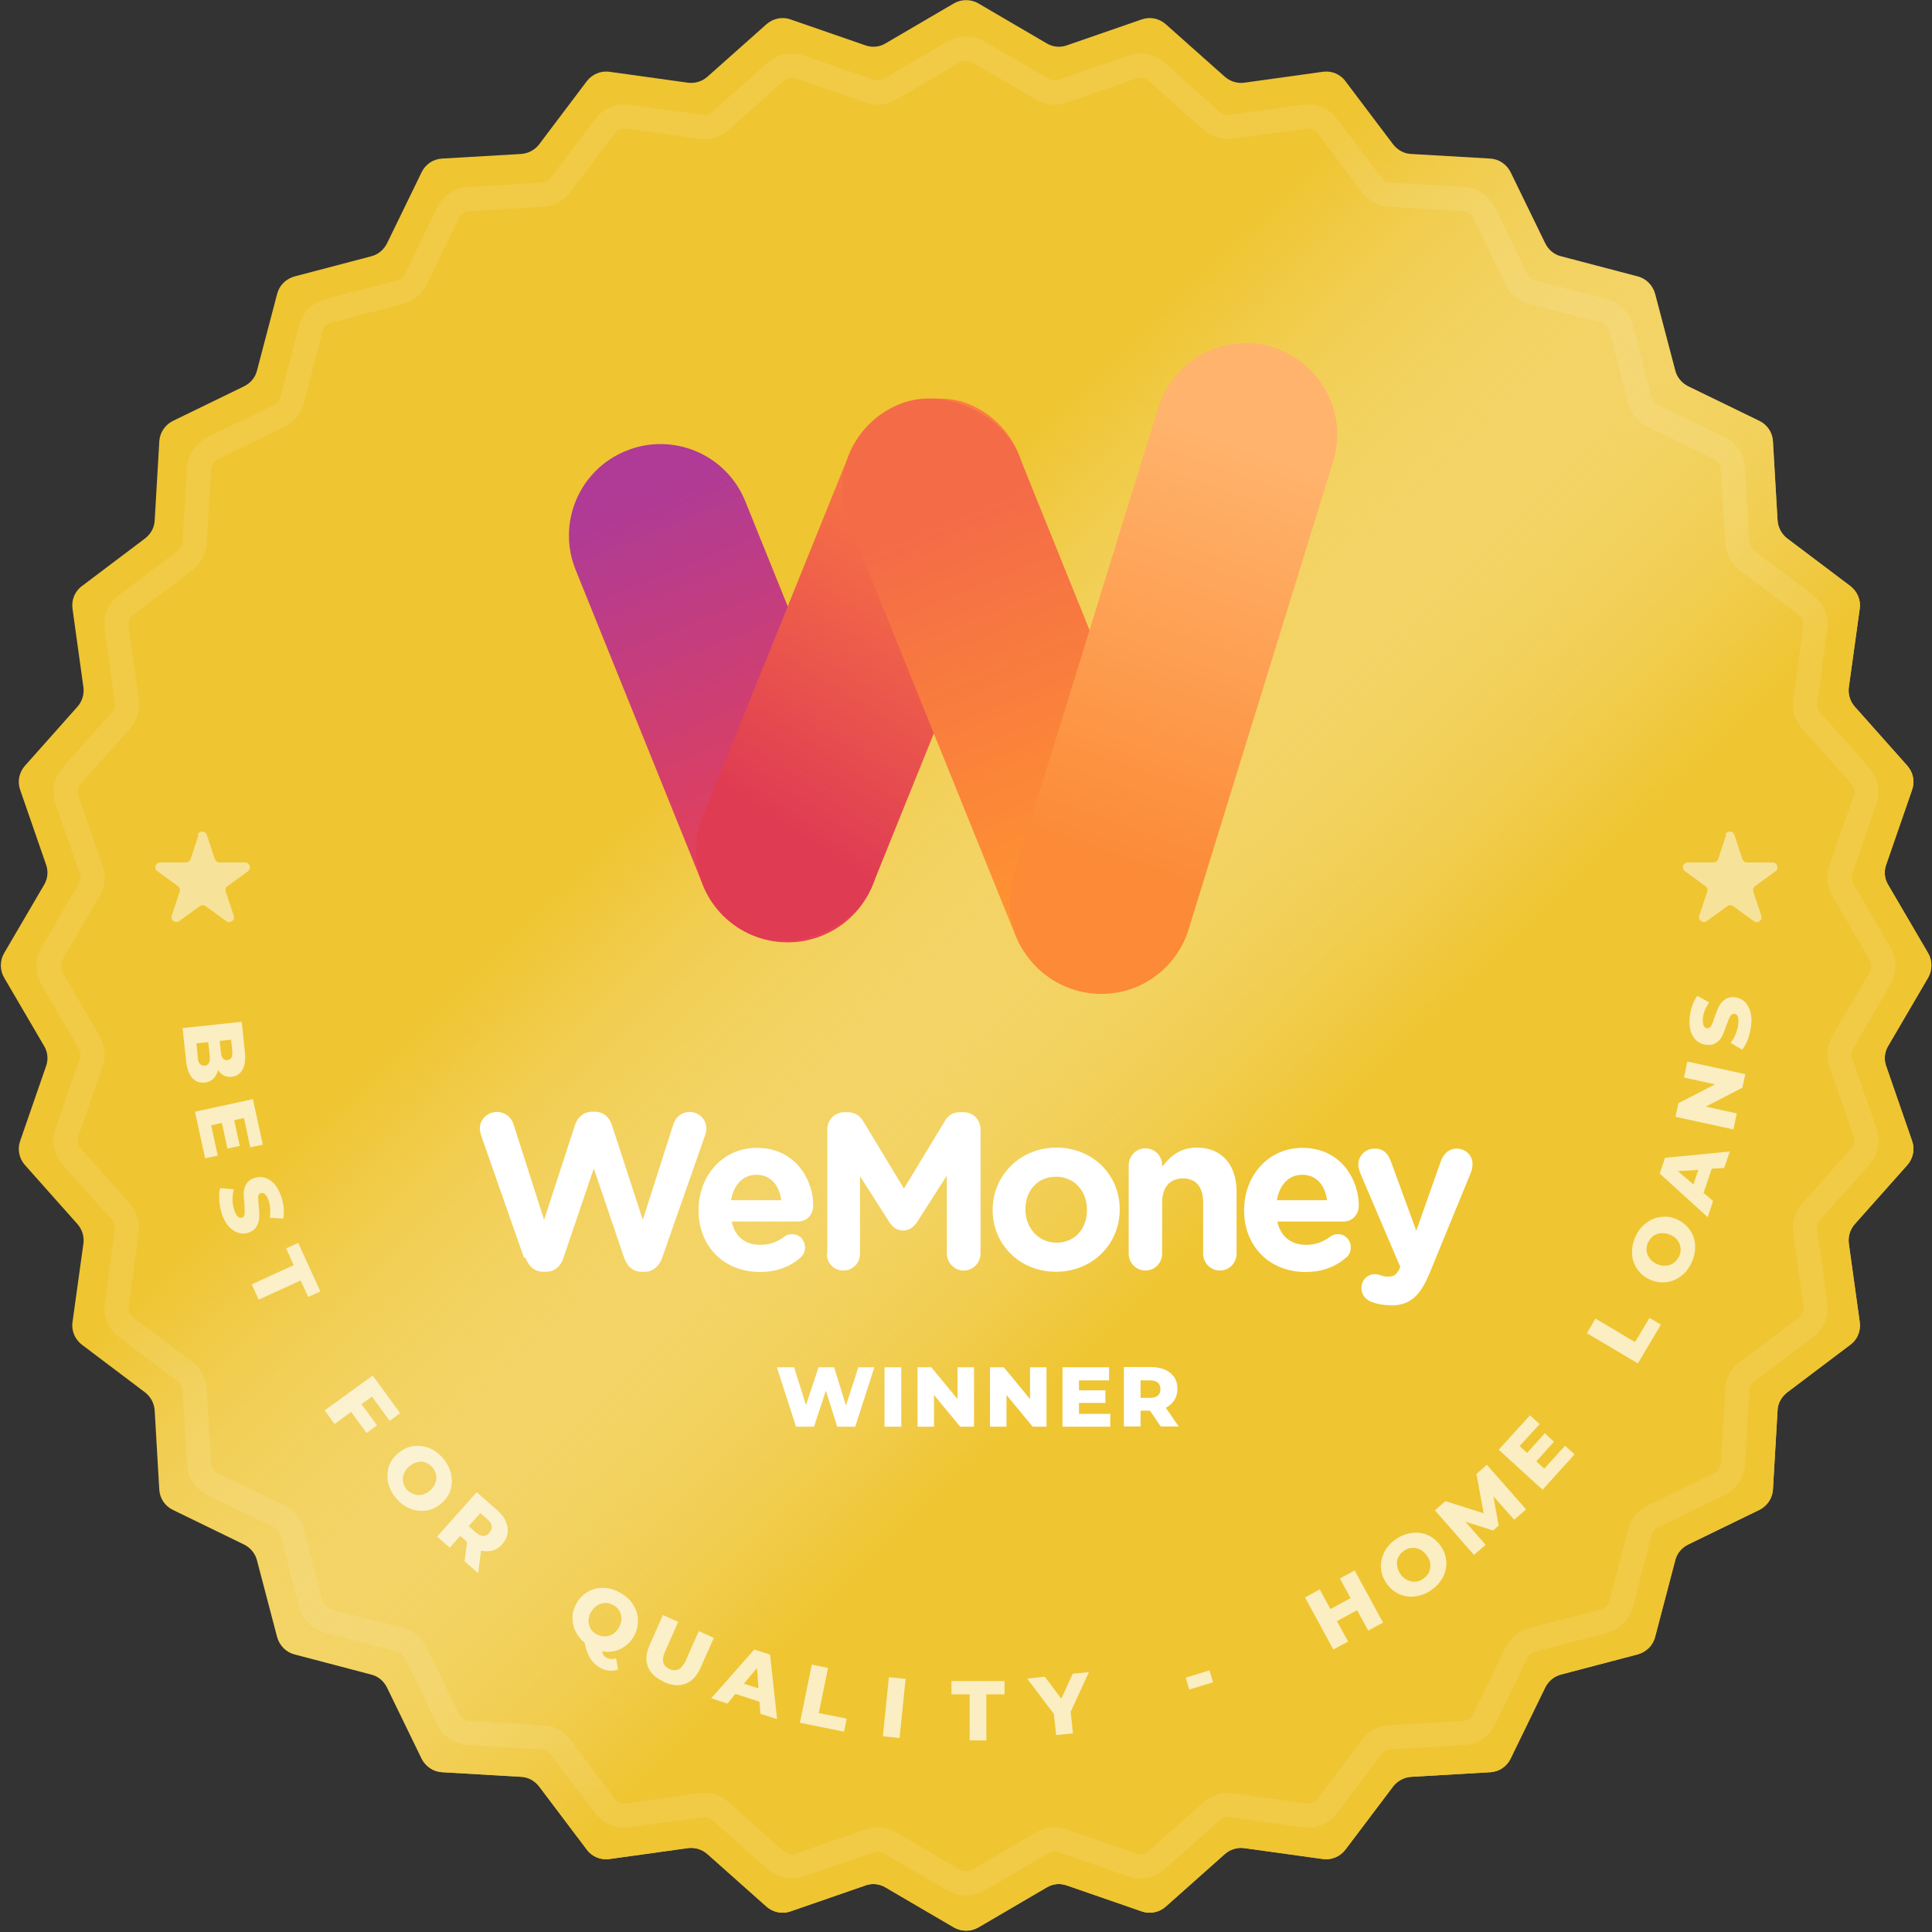 <?xml version="1.0" encoding="UTF-8"?><svg id="Layer_2" xmlns="http://www.w3.org/2000/svg" xmlns:xlink="http://www.w3.org/1999/xlink" viewBox="0 0 79.68 79.68"><rect x="0" y="0" width="79.68" height="79.68" fill="#333333" stroke="none"/><defs><style>.cls-1{fill:url(#linear-gradient-2);}.cls-2,.cls-3{fill:#fff;}.cls-4{fill:#efc532;}.cls-3{opacity:.5;}.cls-3,.cls-5{isolation:isolate;}.cls-6{opacity:.7;}.cls-5{opacity:.1;stroke:#fff;}.cls-5,.cls-7{fill:none;}.cls-8{fill:url(#linear-gradient-5);}.cls-9{clip-path:url(#clippath);}.cls-10{fill:url(#linear-gradient-3);}.cls-11{fill:url(#linear-gradient);}.cls-12{fill:url(#linear-gradient-4);}</style><linearGradient id="linear-gradient" x1="9.65" y1="939.16" x2="65.15" y2="881.66" gradientTransform="translate(0 947.72) scale(1 -1)" gradientUnits="userSpaceOnUse"><stop offset=".37" stop-color="#fff" stop-opacity="0"/><stop offset=".73" stop-color="#efc532"/></linearGradient><clipPath id="clippath"><rect class="cls-7" x="22.32" y="13.21" width="33.77" height="28.91"/></clipPath><linearGradient id="linear-gradient-2" x1="26.5" y1="927.37" x2="32.75" y2="912.05" gradientTransform="translate(0 947.72) scale(1 -1)" gradientUnits="userSpaceOnUse"><stop offset="0" stop-color="#af3b96"/><stop offset="1" stop-color="#e74155"/></linearGradient><linearGradient id="linear-gradient-3" x1="-2376.66" y1="2613.62" x2="-2392.74" y2="2616.77" gradientTransform="translate(-2348.31 -2587.4) rotate(-180) scale(1 -1)" gradientUnits="userSpaceOnUse"><stop offset="0" stop-color="#df3b53"/><stop offset="1" stop-color="#fc7e42"/></linearGradient><linearGradient id="linear-gradient-4" x1="-2415.7" y1="-726.81" x2="-2432.41" y2="-726.98" gradientTransform="translate(-684.93 -2394.87) rotate(-90) scale(1 -1)" gradientUnits="userSpaceOnUse"><stop offset="0" stop-color="#f46b48"/><stop offset="1" stop-color="#ff9430"/></linearGradient><linearGradient id="linear-gradient-5" x1="45.52" y1="912.02" x2="51.62" y2="929.25" gradientTransform="translate(0 947.72) scale(1 -1)" gradientUnits="userSpaceOnUse"><stop offset="0" stop-color="#fc8a36"/><stop offset="1" stop-color="#ffb36c"/></linearGradient></defs><g id="Testv"><g><path class="cls-4" d="M39.34,.14c.31-.18,.7-.18,1.01,0l2.82,1.65c.25,.15,.56,.18,.83,.08l3.09-1.07c.34-.12,.72-.04,.99,.2l2.44,2.17c.22,.19,.51,.28,.8,.24l3.24-.45c.36-.05,.72,.1,.93,.39l1.97,2.61c.18,.23,.45,.38,.74,.39l3.26,.19c.36,.02,.68,.24,.84,.56l1.43,2.94c.13,.26,.36,.46,.65,.53l3.16,.83c.35,.09,.62,.36,.72,.72l.83,3.16c.07,.28,.27,.52,.53,.65l2.94,1.43c.33,.16,.54,.48,.56,.84l.19,3.26c.02,.29,.16,.56,.39,.74l2.61,1.97c.29,.22,.44,.58,.39,.93l-.45,3.24c-.04,.29,.05,.58,.24,.8l2.17,2.44c.24,.27,.32,.65,.2,.99l-1.07,3.09c-.1,.28-.07,.58,.08,.83l1.65,2.82c.18,.31,.18,.7,0,1.01l-1.65,2.82c-.15,.25-.18,.56-.08,.83l1.07,3.09c.12,.34,.04,.72-.2,.99l-2.17,2.44c-.19,.22-.28,.51-.24,.8l.45,3.24c.05,.36-.1,.72-.39,.93l-2.61,1.97c-.23,.18-.38,.45-.39,.74l-.19,3.26c-.02,.36-.24,.68-.56,.84l-2.94,1.43c-.26,.13-.46,.36-.53,.65l-.83,3.16c-.09,.35-.36,.62-.72,.72l-3.16,.83c-.28,.07-.52,.27-.65,.53l-1.43,2.94c-.16,.33-.48,.54-.84,.56l-3.26,.19c-.29,.02-.56,.16-.74,.39l-1.97,2.61c-.22,.29-.58,.44-.93,.39l-3.24-.45c-.29-.04-.58,.05-.8,.24l-2.44,2.17c-.27,.24-.65,.32-.99,.2l-3.09-1.07c-.28-.1-.58-.07-.83,.08l-2.82,1.65c-.31,.18-.7,.18-1.01,0l-2.82-1.65c-.25-.15-.56-.18-.83-.08l-3.09,1.07c-.34,.12-.72,.04-.99-.2l-2.44-2.17c-.22-.19-.51-.28-.8-.24l-3.24,.45c-.36,.05-.72-.1-.93-.39l-1.97-2.61c-.18-.23-.45-.38-.74-.39l-3.26-.19c-.36-.02-.68-.24-.84-.56l-1.43-2.94c-.13-.26-.36-.46-.65-.53l-3.16-.83c-.35-.09-.62-.36-.72-.72l-.83-3.16c-.07-.28-.27-.52-.53-.65l-2.94-1.43c-.33-.16-.54-.48-.56-.84l-.19-3.26c-.02-.29-.16-.56-.39-.74l-2.61-1.97c-.29-.22-.44-.58-.39-.93l.45-3.24c.04-.29-.05-.58-.24-.8l-2.17-2.44c-.24-.27-.32-.65-.2-.99l1.07-3.09c.1-.28,.07-.58-.08-.83l-1.65-2.82c-.18-.31-.18-.7,0-1.01l1.65-2.82c.15-.25,.18-.56,.08-.83l-1.07-3.09c-.12-.34-.04-.72,.2-.99l2.17-2.44c.19-.22,.28-.51,.24-.8l-.45-3.24c-.05-.36,.1-.72,.39-.93l2.61-1.97c.23-.18,.38-.45,.39-.74l.19-3.26c.02-.36,.24-.68,.56-.84l2.94-1.43c.26-.13,.46-.36,.53-.65l.83-3.16c.09-.35,.36-.62,.72-.72l3.16-.83c.28-.07,.52-.27,.65-.53l1.43-2.94c.16-.33,.48-.54,.84-.56l3.26-.19c.29-.02,.56-.16,.74-.39l1.97-2.61c.22-.29,.58-.44,.93-.39l3.24,.45c.29,.04,.58-.05,.8-.24l2.44-2.17c.27-.24,.65-.32,.99-.2l3.09,1.07c.28,.1,.58,.07,.83-.08l2.82-1.65Z"/><path class="cls-11" d="M39.34,.14c.31-.18,.7-.18,1.01,0l2.82,1.65c.25,.15,.56,.18,.83,.08l3.09-1.07c.34-.12,.72-.04,.99,.2l2.44,2.17c.22,.19,.51,.28,.8,.24l3.24-.45c.36-.05,.72,.1,.93,.39l1.97,2.61c.18,.23,.45,.38,.74,.39l3.26,.19c.36,.02,.68,.24,.84,.56l1.43,2.94c.13,.26,.36,.46,.65,.53l3.16,.83c.35,.09,.62,.36,.72,.72l.83,3.16c.07,.28,.27,.52,.53,.65l2.94,1.43c.33,.16,.54,.48,.56,.84l.19,3.26c.02,.29,.16,.56,.39,.74l2.61,1.97c.29,.22,.44,.58,.39,.93l-.45,3.24c-.04,.29,.05,.58,.24,.8l2.17,2.44c.24,.27,.32,.65,.2,.99l-1.07,3.09c-.1,.28-.07,.58,.08,.83l1.65,2.82c.18,.31,.18,.7,0,1.01l-1.65,2.82c-.15,.25-.18,.56-.08,.83l1.07,3.09c.12,.34,.04,.72-.2,.99l-2.17,2.44c-.19,.22-.28,.51-.24,.8l.45,3.24c.05,.36-.1,.72-.39,.93l-2.61,1.97c-.23,.18-.38,.45-.39,.74l-.19,3.26c-.02,.36-.24,.68-.56,.84l-2.94,1.43c-.26,.13-.46,.36-.53,.65l-.83,3.16c-.09,.35-.36,.62-.72,.72l-3.16,.83c-.28,.07-.52,.27-.65,.53l-1.43,2.94c-.16,.33-.48,.54-.84,.56l-3.26,.19c-.29,.02-.56,.16-.74,.39l-1.97,2.61c-.22,.29-.58,.44-.93,.39l-3.24-.45c-.29-.04-.58,.05-.8,.24l-2.44,2.17c-.27,.24-.65,.32-.99,.2l-3.09-1.07c-.28-.1-.58-.07-.83,.08l-2.82,1.65c-.31,.18-.7,.18-1.01,0l-2.82-1.65c-.25-.15-.56-.18-.83-.08l-3.09,1.07c-.34,.12-.72,.04-.99-.2l-2.44-2.17c-.22-.19-.51-.28-.8-.24l-3.24,.45c-.36,.05-.72-.1-.93-.39l-1.97-2.61c-.18-.23-.45-.38-.74-.39l-3.26-.19c-.36-.02-.68-.24-.84-.56l-1.43-2.94c-.13-.26-.36-.46-.65-.53l-3.16-.83c-.35-.09-.62-.36-.72-.72l-.83-3.16c-.07-.28-.27-.52-.53-.65l-2.94-1.43c-.33-.16-.54-.48-.56-.84l-.19-3.26c-.02-.29-.16-.56-.39-.74l-2.61-1.97c-.29-.22-.44-.58-.39-.93l.45-3.24c.04-.29-.05-.58-.24-.8l-2.17-2.44c-.24-.27-.32-.65-.2-.99l1.07-3.09c.1-.28,.07-.58-.08-.83l-1.65-2.82c-.18-.31-.18-.7,0-1.01l1.65-2.82c.15-.25,.18-.56,.08-.83l-1.07-3.09c-.12-.34-.04-.72,.2-.99l2.17-2.44c.19-.22,.28-.51,.24-.8l-.45-3.24c-.05-.36,.1-.72,.39-.93l2.61-1.97c.23-.18,.38-.45,.39-.74l.19-3.26c.02-.36,.24-.68,.56-.84l2.94-1.43c.26-.13,.46-.36,.53-.65l.83-3.16c.09-.35,.36-.62,.72-.72l3.16-.83c.28-.07,.52-.27,.65-.53l1.43-2.94c.16-.33,.48-.54,.84-.56l3.26-.19c.29-.02,.56-.16,.74-.39l1.97-2.61c.22-.29,.58-.44,.93-.39l3.24,.45c.29,.04,.58-.05,.8-.24l2.44-2.17c.27-.24,.65-.32,.99-.2l3.09,1.07c.28,.1,.58,.07,.83-.08l2.82-1.65Z"/><g class="cls-9"><g><path class="cls-1" d="M33.9,38.59c-1.93,.78-4.13-.15-4.91-2.09l-5.25-13c-.78-1.93,.15-4.13,2.09-4.91,1.93-.78,4.13,.15,4.91,2.09l5.25,13c.78,1.93-.15,4.13-2.09,4.91Z"/><rect class="cls-10" x="23.68" y="23.85" width="23.65" height="7.55" rx="3.77" ry="3.77" transform="translate(-3.41 50.19) rotate(-68)"/><rect class="cls-12" x="38.18" y="15.72" width="7.55" height="25.94" rx="3.77" ry="3.77" transform="translate(-7.69 17.81) rotate(-22)"/><path class="cls-8" d="M52.49,14.32c1.99,.62,3.11,2.73,2.49,4.72l-5.96,19.29c-.62,1.99-2.73,3.11-4.72,2.49-1.99-.62-3.11-2.73-2.49-4.72l5.96-19.29c.62-1.99,2.73-3.11,4.72-2.49Z"/></g></g><path class="cls-2" d="M21.67,51.87c.13,.36,.39,.58,.72,.58h.14c.33,0,.59-.21,.71-.58l1.25-3.68,1.25,3.68c.13,.37,.38,.58,.71,.58h.14c.33,0,.6-.22,.72-.58l1.77-5.05c.03-.08,.05-.19,.05-.28,0-.39-.31-.68-.69-.68-.34,0-.58,.23-.67,.51l-1.26,3.94-1.27-3.9c-.11-.34-.35-.56-.71-.56h-.11c-.35,0-.6,.23-.71,.56l-1.27,3.9-1.26-3.94c-.09-.29-.35-.51-.68-.51-.39,0-.71,.29-.71,.69,0,.08,.03,.18,.05,.27l1.77,5.05Z"/><path class="cls-2" d="M30.15,49.5c.11-.63,.48-1.05,1.05-1.05s.94,.42,1.02,1.05h-2.07Zm2.87,2.36c.1-.09,.18-.23,.18-.41,0-.31-.23-.55-.53-.55-.14,0-.24,.04-.33,.11-.28,.21-.6,.33-.98,.33-.62,0-1.05-.33-1.18-.96h2.72c.36,0,.64-.27,.64-.67,0-1.02-.71-2.37-2.33-2.37-1.41,0-2.4,1.16-2.4,2.56v.02c0,1.51,1.08,2.54,2.53,2.54,.71,0,1.26-.23,1.68-.6Z"/><path class="cls-2" d="M34.1,51.71c0,.39,.3,.69,.68,.69s.69-.3,.69-.69v-3.2l1.2,1.88c.14,.22,.33,.36,.58,.36s.43-.14,.58-.36l1.22-1.91v3.21c0,.39,.31,.71,.69,.71s.7-.31,.7-.71v-5.11c0-.4-.31-.71-.7-.71h-.15c-.28,0-.48,.12-.62,.36l-1.69,2.79-1.68-2.78c-.13-.21-.33-.37-.63-.37h-.15c-.39,0-.7,.31-.7,.71v5.13Z"/><path class="cls-2" d="M43.55,52.45c1.51,0,2.63-1.15,2.63-2.56v-.02c0-1.41-1.11-2.54-2.61-2.54s-2.63,1.15-2.63,2.56v.02c0,1.41,1.11,2.54,2.61,2.54Zm.02-1.2c-.76,0-1.28-.63-1.28-1.36v-.02c0-.73,.47-1.34,1.26-1.34s1.28,.63,1.28,1.36v.02c0,.73-.47,1.34-1.26,1.34Z"/><path class="cls-2" d="M46.55,51.7c0,.39,.31,.7,.69,.7s.69-.31,.69-.7v-2.1c0-.66,.33-1,.86-1s.83,.34,.83,1v2.1c0,.39,.31,.7,.69,.7s.69-.31,.69-.7v-2.54c0-1.13-.61-1.83-1.65-1.83-.7,0-1.1,.38-1.42,.79v-.06c0-.39-.31-.7-.69-.7s-.69,.31-.69,.7v3.64Z"/><path class="cls-2" d="M52.66,49.5c.11-.63,.48-1.05,1.05-1.05s.94,.42,1.02,1.05h-2.07Zm2.87,2.36c.1-.09,.18-.23,.18-.41,0-.31-.23-.55-.53-.55-.14,0-.24,.04-.33,.11-.28,.21-.6,.33-.98,.33-.62,0-1.05-.33-1.19-.96h2.72c.36,0,.64-.27,.64-.67,0-1.02-.71-2.37-2.33-2.37-1.41,0-2.4,1.16-2.4,2.56v.02c0,1.51,1.08,2.54,2.53,2.54,.71,0,1.26-.23,1.68-.6Z"/><path class="cls-2" d="M57.34,53.84c.82,0,1.23-.38,1.64-1.38l1.69-4.12c.03-.06,.06-.22,.06-.33,0-.37-.3-.64-.65-.64s-.55,.24-.66,.53l-1.01,2.86-1.05-2.87c-.12-.33-.32-.52-.66-.52-.38,0-.68,.28-.68,.67,0,.09,.04,.23,.07,.32l1.66,3.89-.05,.11c-.13,.25-.24,.29-.49,.29-.1,0-.17-.02-.29-.06-.05-.02-.12-.04-.23-.04-.28,0-.54,.23-.54,.57s.24,.51,.43,.58c.23,.08,.44,.13,.75,.13Z"/><path class="cls-2" d="M36.06,56.39l-.79,2.45h-.74l-.47-1.49-.49,1.49h-.74l-.79-2.45h.71l.49,1.56,.52-1.56h.64l.49,1.58,.51-1.58h.66Zm.42,0h.69v2.45h-.69v-2.45Zm3.69,0v2.45h-.57l-1.08-1.31v1.31h-.68v-2.45h.57l1.08,1.31v-1.31h.68Zm2.99,0v2.45h-.57l-1.08-1.31v1.31h-.68v-2.45h.57l1.08,1.31v-1.31h.68Zm2.63,1.91v.54h-1.97v-2.45h1.92v.54h-1.24v.41h1.09v.52h-1.09v.45h1.28Zm1.63-.12h-.38v.65h-.69v-2.45h1.12c.22,0,.41,.04,.58,.11,.16,.07,.29,.18,.38,.31,.09,.14,.13,.3,.13,.48s-.04,.33-.13,.47c-.08,.13-.2,.23-.35,.31l.53,.77h-.74l-.44-.65Zm.44-.89c0-.11-.04-.2-.11-.27-.07-.06-.18-.09-.32-.09h-.39v.72h.39c.14,0,.25-.03,.32-.09,.07-.06,.11-.15,.11-.27Z"/><path class="cls-5" d="M39.34,2.14c.31-.18,.7-.18,1.01,0l2.64,1.54c.25,.15,.56,.18,.83,.08l2.89-1c.34-.12,.72-.04,.99,.2l2.28,2.03c.22,.19,.51,.28,.8,.24l3.03-.42c.36-.05,.72,.1,.93,.39l1.84,2.44c.18,.23,.45,.38,.74,.39l3.05,.18c.36,.02,.68,.24,.84,.56l1.33,2.75c.13,.26,.36,.46,.65,.53l2.96,.77c.35,.09,.62,.36,.71,.72l.77,2.96c.07,.28,.27,.52,.53,.65l2.75,1.33c.33,.16,.54,.48,.56,.84l.18,3.05c.02,.29,.16,.56,.39,.74l2.44,1.84c.29,.22,.44,.58,.39,.93l-.42,3.03c-.04,.29,.05,.58,.24,.8l2.03,2.28c.24,.27,.32,.65,.2,.99l-1,2.89c-.1,.28-.07,.58,.08,.83l1.54,2.64c.18,.31,.18,.7,0,1.01l-1.54,2.64c-.15,.25-.18,.56-.08,.83l1,2.89c.12,.34,.04,.72-.2,.99l-2.03,2.28c-.19,.22-.28,.51-.24,.8l.42,3.03c.05,.36-.1,.72-.39,.93l-2.44,1.84c-.23,.18-.38,.45-.39,.74l-.18,3.05c-.02,.36-.24,.68-.56,.84l-2.75,1.33c-.26,.13-.46,.36-.53,.65l-.77,2.96c-.09,.35-.36,.62-.71,.71l-2.96,.77c-.28,.07-.52,.27-.65,.53l-1.33,2.75c-.16,.33-.48,.54-.84,.56l-3.05,.18c-.29,.02-.56,.16-.74,.39l-1.84,2.44c-.22,.29-.58,.44-.93,.39l-3.03-.42c-.29-.04-.58,.05-.8,.24l-2.28,2.03c-.27,.24-.65,.32-.99,.2l-2.89-1c-.28-.1-.58-.07-.83,.08l-2.64,1.54c-.31,.18-.7,.18-1.01,0l-2.64-1.54c-.25-.15-.56-.18-.83-.08l-2.89,1c-.34,.12-.72,.04-.99-.2l-2.28-2.03c-.22-.19-.51-.28-.8-.24l-3.03,.42c-.36,.05-.72-.1-.93-.39l-1.84-2.44c-.18-.23-.45-.38-.74-.39l-3.05-.18c-.36-.02-.68-.24-.84-.56l-1.33-2.75c-.13-.26-.36-.46-.65-.53l-2.96-.77c-.35-.09-.62-.36-.72-.71l-.77-2.96c-.07-.28-.27-.52-.53-.65l-2.75-1.33c-.33-.16-.54-.48-.56-.84l-.18-3.05c-.02-.29-.16-.56-.39-.74l-2.44-1.84c-.29-.22-.44-.58-.39-.93l.42-3.03c.04-.29-.05-.58-.24-.8l-2.03-2.28c-.24-.27-.32-.65-.2-.99l1-2.89c.1-.28,.07-.58-.08-.83l-1.54-2.64c-.18-.31-.18-.7,0-1.01l1.54-2.64c.15-.25,.18-.56,.08-.83l-1-2.89c-.12-.34-.04-.72,.2-.99l2.03-2.28c.19-.22,.28-.51,.24-.8l-.42-3.03c-.05-.36,.1-.72,.39-.93l2.44-1.84c.23-.18,.38-.45,.39-.74l.18-3.05c.02-.36,.24-.68,.56-.84l2.75-1.33c.26-.13,.46-.36,.53-.65l.77-2.96c.09-.35,.36-.62,.72-.72l2.96-.77c.28-.07,.52-.27,.65-.53l1.33-2.75c.16-.33,.48-.54,.84-.56l3.05-.18c.29-.02,.56-.16,.74-.39l1.84-2.44c.22-.29,.58-.44,.93-.39l3.03,.42c.29,.04,.58-.05,.8-.24l2.28-2.03c.27-.24,.65-.32,.99-.2l2.89,1c.28,.1,.58,.07,.83-.08l2.64-1.54Z"/><path class="cls-3" d="M71.15,34.43c.06-.18,.32-.18,.38,0l.33,1c.03,.08,.1,.14,.19,.14h1.06c.19,0,.27,.25,.12,.36l-.85,.62c-.07,.05-.1,.14-.07,.22l.33,1c.06,.18-.15,.34-.31,.22l-.85-.62c-.07-.05-.16-.05-.24,0l-.85,.62c-.16,.11-.37-.04-.31-.22l.33-1c.03-.08,0-.17-.07-.22l-.85-.62c-.16-.11-.08-.36,.12-.36h1.06c.09,0,.16-.06,.19-.14l.33-1Z"/><path class="cls-3" d="M8.15,34.43c.06-.18,.32-.18,.38,0l.33,1c.03,.08,.1,.14,.19,.14h1.06c.19,0,.27,.25,.12,.36l-.85,.62c-.07,.05-.1,.14-.07,.22l.33,1c.06,.18-.15,.34-.31,.22l-.85-.62c-.07-.05-.16-.05-.24,0l-.85,.62c-.16,.11-.37-.04-.31-.22l.33-1c.03-.08,0-.17-.07-.22l-.85-.62c-.16-.11-.08-.36,.12-.36h1.06c.09,0,.16-.06,.19-.14l.33-1Z"/><g class="cls-6"><path class="cls-2" d="M8.99,44.14c-.03,.14-.1,.26-.19,.35-.09,.09-.21,.14-.36,.16-.21,.02-.39-.05-.52-.2-.13-.16-.22-.4-.25-.73l-.14-1.32,2.44-.26,.13,1.25c.03,.31,0,.55-.1,.73-.1,.17-.24,.27-.44,.29-.12,.01-.22,0-.32-.05-.1-.05-.18-.12-.24-.22Zm.54-1.26l-.47,.05,.05,.47c.02,.23,.12,.34,.27,.32,.16-.02,.22-.14,.2-.37l-.05-.47Zm-1.38,.73c.03,.24,.12,.35,.29,.34s.23-.15,.21-.39l-.06-.58-.49,.05,.06,.58Z"/><path class="cls-2" d="M8.98,47.66l-.52,.11-.42-1.92,2.39-.52,.41,1.88-.52,.11-.26-1.21-.4,.09,.23,1.06-.51,.11-.23-1.06-.44,.1,.27,1.25Z"/><path class="cls-2" d="M9.15,50.06c-.06-.19-.1-.38-.11-.57-.01-.19,0-.36,.04-.49l.56,.05c-.03,.13-.05,.27-.05,.42,0,.15,.03,.29,.07,.43,.08,.25,.19,.36,.32,.32,.07-.02,.1-.07,.11-.16,0-.08,0-.21-.01-.38-.02-.19-.03-.35-.03-.48,0-.13,.04-.26,.11-.37,.07-.12,.18-.2,.34-.25,.14-.05,.28-.05,.42-.01,.14,.04,.27,.12,.39,.25,.12,.13,.21,.31,.29,.53,.05,.15,.08,.31,.1,.47,.02,.16,0,.31-.02,.44l-.56-.04c.05-.26,.03-.5-.04-.7-.04-.13-.1-.22-.15-.27-.06-.05-.12-.06-.18-.04-.06,.02-.1,.07-.1,.15,0,.08,0,.21,.02,.37,.02,.19,.03,.35,.02,.48,0,.13-.04,.25-.11,.37-.06,.12-.18,.2-.34,.26-.14,.05-.28,.05-.42,0-.14-.04-.27-.13-.39-.26-.12-.13-.21-.31-.29-.53Z"/><path class="cls-2" d="M12.11,52.17l-.31-.68,.5-.23,.91,2-.5,.23-.31-.68-1.73,.79-.29-.63,1.73-.79Z"/><path class="cls-2" d="M15.35,57.59l-.44,.32,.64,.87-.43,.32-.64-.87-.68,.5-.41-.56,1.98-1.44,1.13,1.55-.43,.32-.72-.99Z"/><path class="cls-2" d="M16.37,61.83c-.17-.19-.29-.4-.35-.63-.06-.23-.05-.45,0-.67,.06-.22,.19-.41,.37-.57,.18-.16,.38-.27,.6-.31,.22-.04,.44-.02,.66,.05,.22,.08,.42,.22,.59,.41,.17,.19,.29,.4,.35,.63,.06,.23,.06,.45,0,.67-.06,.22-.18,.41-.36,.57-.18,.16-.38,.27-.6,.31-.22,.04-.44,.03-.66-.05-.22-.08-.42-.21-.59-.4Zm.42-.39c.08,.09,.18,.15,.29,.19,.11,.04,.22,.04,.34,.01,.12-.03,.23-.09,.33-.18,.1-.09,.17-.2,.21-.31,.04-.12,.05-.23,.02-.34-.02-.11-.08-.22-.16-.31-.08-.09-.18-.15-.29-.19-.11-.04-.23-.04-.34,0-.12,.03-.23,.09-.33,.18-.1,.09-.17,.2-.21,.31-.04,.11-.05,.23-.02,.34,.02,.11,.08,.22,.16,.31Z"/><path class="cls-2" d="M19.26,63.59l-.28-.25-.43,.49-.52-.46,1.63-1.83,.84,.74c.17,.15,.29,.3,.36,.47,.07,.16,.1,.32,.07,.49-.02,.16-.1,.31-.22,.45-.12,.13-.25,.22-.4,.26-.15,.04-.3,.04-.47,0l-.12,.93-.56-.49,.1-.78Zm.92-.38c.08-.09,.11-.18,.1-.27-.01-.1-.07-.19-.18-.28l-.29-.26-.48,.54,.29,.26c.11,.09,.21,.14,.3,.15,.1,0,.18-.04,.26-.13Z"/><path class="cls-2" d="M25.49,68.85c-.12,.05-.25,.06-.37,.05-.13-.01-.25-.05-.37-.12-.12-.07-.21-.14-.29-.23-.08-.09-.14-.19-.2-.32-.06-.12-.11-.28-.15-.48-.17-.14-.29-.3-.38-.48-.09-.18-.12-.38-.12-.58,0-.2,.07-.39,.17-.57,.12-.21,.28-.37,.48-.48,.2-.11,.42-.16,.65-.15,.23,0,.46,.08,.69,.21,.22,.13,.4,.29,.52,.49,.12,.2,.19,.41,.19,.64,0,.23-.05,.45-.17,.66-.14,.24-.33,.41-.56,.52-.23,.11-.48,.14-.75,.09,.01,.07,.04,.12,.06,.16,.03,.04,.07,.08,.11,.1,.12,.07,.25,.08,.41,.04l.08,.46Zm-1.11-2.38c-.07,.12-.1,.24-.11,.36,0,.12,.03,.23,.08,.33s.14,.18,.25,.24c.11,.06,.22,.09,.33,.09,.12,0,.23-.03,.33-.09,.1-.06,.19-.16,.26-.27,.07-.12,.1-.24,.11-.36,0-.12-.02-.23-.08-.33-.06-.1-.14-.18-.25-.24-.11-.06-.22-.09-.33-.09-.12,0-.23,.03-.33,.1-.1,.06-.19,.15-.26,.27Z"/><path class="cls-2" d="M27.38,69.36c-.33-.15-.55-.35-.66-.62-.1-.26-.08-.56,.07-.89l.55-1.24,.63,.28-.54,1.22c-.16,.36-.1,.6,.19,.73,.28,.12,.5,0,.66-.35l.54-1.22,.62,.28-.55,1.24c-.15,.33-.35,.55-.62,.65-.26,.1-.56,.08-.89-.07Z"/><path class="cls-2" d="M31.32,70.18l-.99-.32-.33,.4-.67-.22,1.78-2.01,.65,.21,.29,2.66-.69-.22-.04-.51Zm-.04-.55l-.06-.84-.54,.65,.6,.19Z"/><path class="cls-2" d="M33.47,68.65l.68,.14-.38,1.86,1.15,.23-.11,.54-1.82-.37,.49-2.4Z"/><path class="cls-2" d="M36.66,69.17l.69,.07-.25,2.44-.69-.07,.25-2.44Z"/><path class="cls-2" d="M39.99,69.88h-.75v-.55h2.19v.55h-.75v1.9h-.69v-1.9Z"/><path class="cls-2" d="M44.16,70.62l.09,.87-.69,.07-.1-.88-1.1-1.45,.73-.08,.68,.91,.47-1.03,.67-.07-.76,1.66Z"/><path class="cls-2" d="M48.9,69.19l.98-.3,.15,.49-.98,.3-.15-.49Z"/><path class="cls-2" d="M55.87,64.77l1.17,2.15-.61,.33-.46-.84-.83,.45,.46,.84-.61,.33-1.17-2.15,.61-.33,.44,.81,.83-.45-.44-.81,.61-.33Z"/><path class="cls-2" d="M59.03,65.58c-.21,.15-.44,.23-.67,.26-.23,.03-.45,0-.66-.1-.21-.09-.38-.24-.52-.44-.14-.2-.21-.41-.23-.64-.01-.23,.04-.44,.14-.65,.11-.21,.27-.39,.48-.53,.21-.15,.44-.23,.67-.26,.23-.03,.45,0,.66,.1,.21,.09,.38,.24,.52,.44,.14,.2,.21,.41,.23,.64,.01,.23-.03,.44-.14,.65-.11,.21-.27,.38-.48,.53Zm-.33-.47c.1-.07,.18-.16,.23-.26,.05-.11,.07-.22,.06-.34-.01-.12-.06-.24-.14-.35-.08-.11-.17-.2-.28-.25-.11-.06-.22-.08-.34-.07-.12,0-.22,.05-.33,.12-.1,.07-.18,.16-.23,.26-.05,.1-.07,.22-.05,.34,.01,.12,.06,.24,.13,.35,.08,.11,.17,.2,.28,.25,.11,.05,.22,.08,.34,.07,.12,0,.22-.05,.33-.12Z"/><path class="cls-2" d="M62.45,62.68l-.86-.97,.22,1.21-.23,.2-1.14-.36,.83,.95-.48,.42-1.61-1.84,.43-.38,1.58,.5-.3-1.62,.43-.38,1.62,1.84-.48,.42Z"/><path class="cls-2" d="M64.54,59.62l.4,.36-1.32,1.46-1.81-1.65,1.29-1.42,.4,.36-.83,.91,.31,.28,.73-.81,.38,.35-.73,.81,.33,.3,.86-.95Z"/><path class="cls-2" d="M65.45,54.98l.35-.6,1.63,.97,.6-1,.47,.28-.95,1.6-2.11-1.25Z"/><path class="cls-2" d="M69.77,52.06c-.11,.24-.25,.43-.44,.57-.19,.14-.39,.23-.62,.25-.22,.03-.45-.01-.67-.11-.22-.1-.39-.24-.52-.43-.13-.19-.2-.4-.21-.63-.01-.23,.03-.47,.14-.71,.11-.24,.25-.42,.44-.56,.19-.14,.39-.23,.62-.25,.23-.03,.45,0,.67,.11,.22,.1,.39,.25,.52,.43,.13,.19,.2,.4,.21,.63,.01,.23-.03,.47-.14,.7Zm-.52-.24c.05-.11,.07-.23,.06-.34s-.05-.22-.12-.32c-.07-.1-.17-.18-.3-.23-.13-.06-.25-.08-.37-.07-.12,0-.23,.05-.33,.11-.09,.07-.17,.16-.22,.27-.05,.11-.07,.23-.06,.34,.01,.12,.05,.22,.13,.32,.07,.1,.17,.17,.29,.23,.13,.06,.25,.08,.37,.07,.12,0,.23-.05,.32-.11,.09-.07,.17-.16,.22-.27Z"/><path class="cls-2" d="M70.59,48.22l-.33,.98,.39,.33-.22,.67-1.98-1.8,.22-.65,2.67-.26-.23,.68-.51,.03Zm-.55,.03l-.84,.05,.64,.55,.2-.6Z"/><path class="cls-2" d="M69.59,43.78l2.39,.52-.12,.56-1.51,.78,1.28,.28-.14,.66-2.39-.52,.12-.56,1.51-.78-1.28-.28,.14-.66Z"/><path class="cls-2" d="M72.22,42.29c-.02,.2-.07,.39-.13,.57-.07,.18-.15,.32-.24,.43l-.48-.28c.08-.1,.16-.22,.21-.36,.06-.14,.1-.28,.11-.42,.03-.26-.02-.4-.16-.42-.07,0-.12,.03-.17,.1-.04,.07-.09,.19-.15,.35-.06,.18-.12,.33-.17,.45-.06,.12-.14,.22-.25,.29-.11,.08-.25,.11-.42,.09-.15-.02-.28-.07-.39-.16-.11-.09-.19-.22-.25-.39-.05-.17-.07-.37-.04-.61,.02-.16,.05-.32,.11-.47,.05-.15,.12-.28,.2-.39l.49,.27c-.15,.22-.24,.44-.26,.65-.01,.14,0,.24,.03,.31,.03,.07,.08,.1,.15,.11,.06,0,.12-.03,.16-.1,.04-.07,.09-.19,.14-.35,.06-.18,.12-.33,.18-.45,.06-.12,.14-.22,.25-.29,.11-.08,.25-.11,.41-.09,.15,.02,.27,.07,.38,.16,.11,.09,.19,.23,.25,.4,.05,.17,.07,.37,.04,.6Z"/></g></g></g></svg>